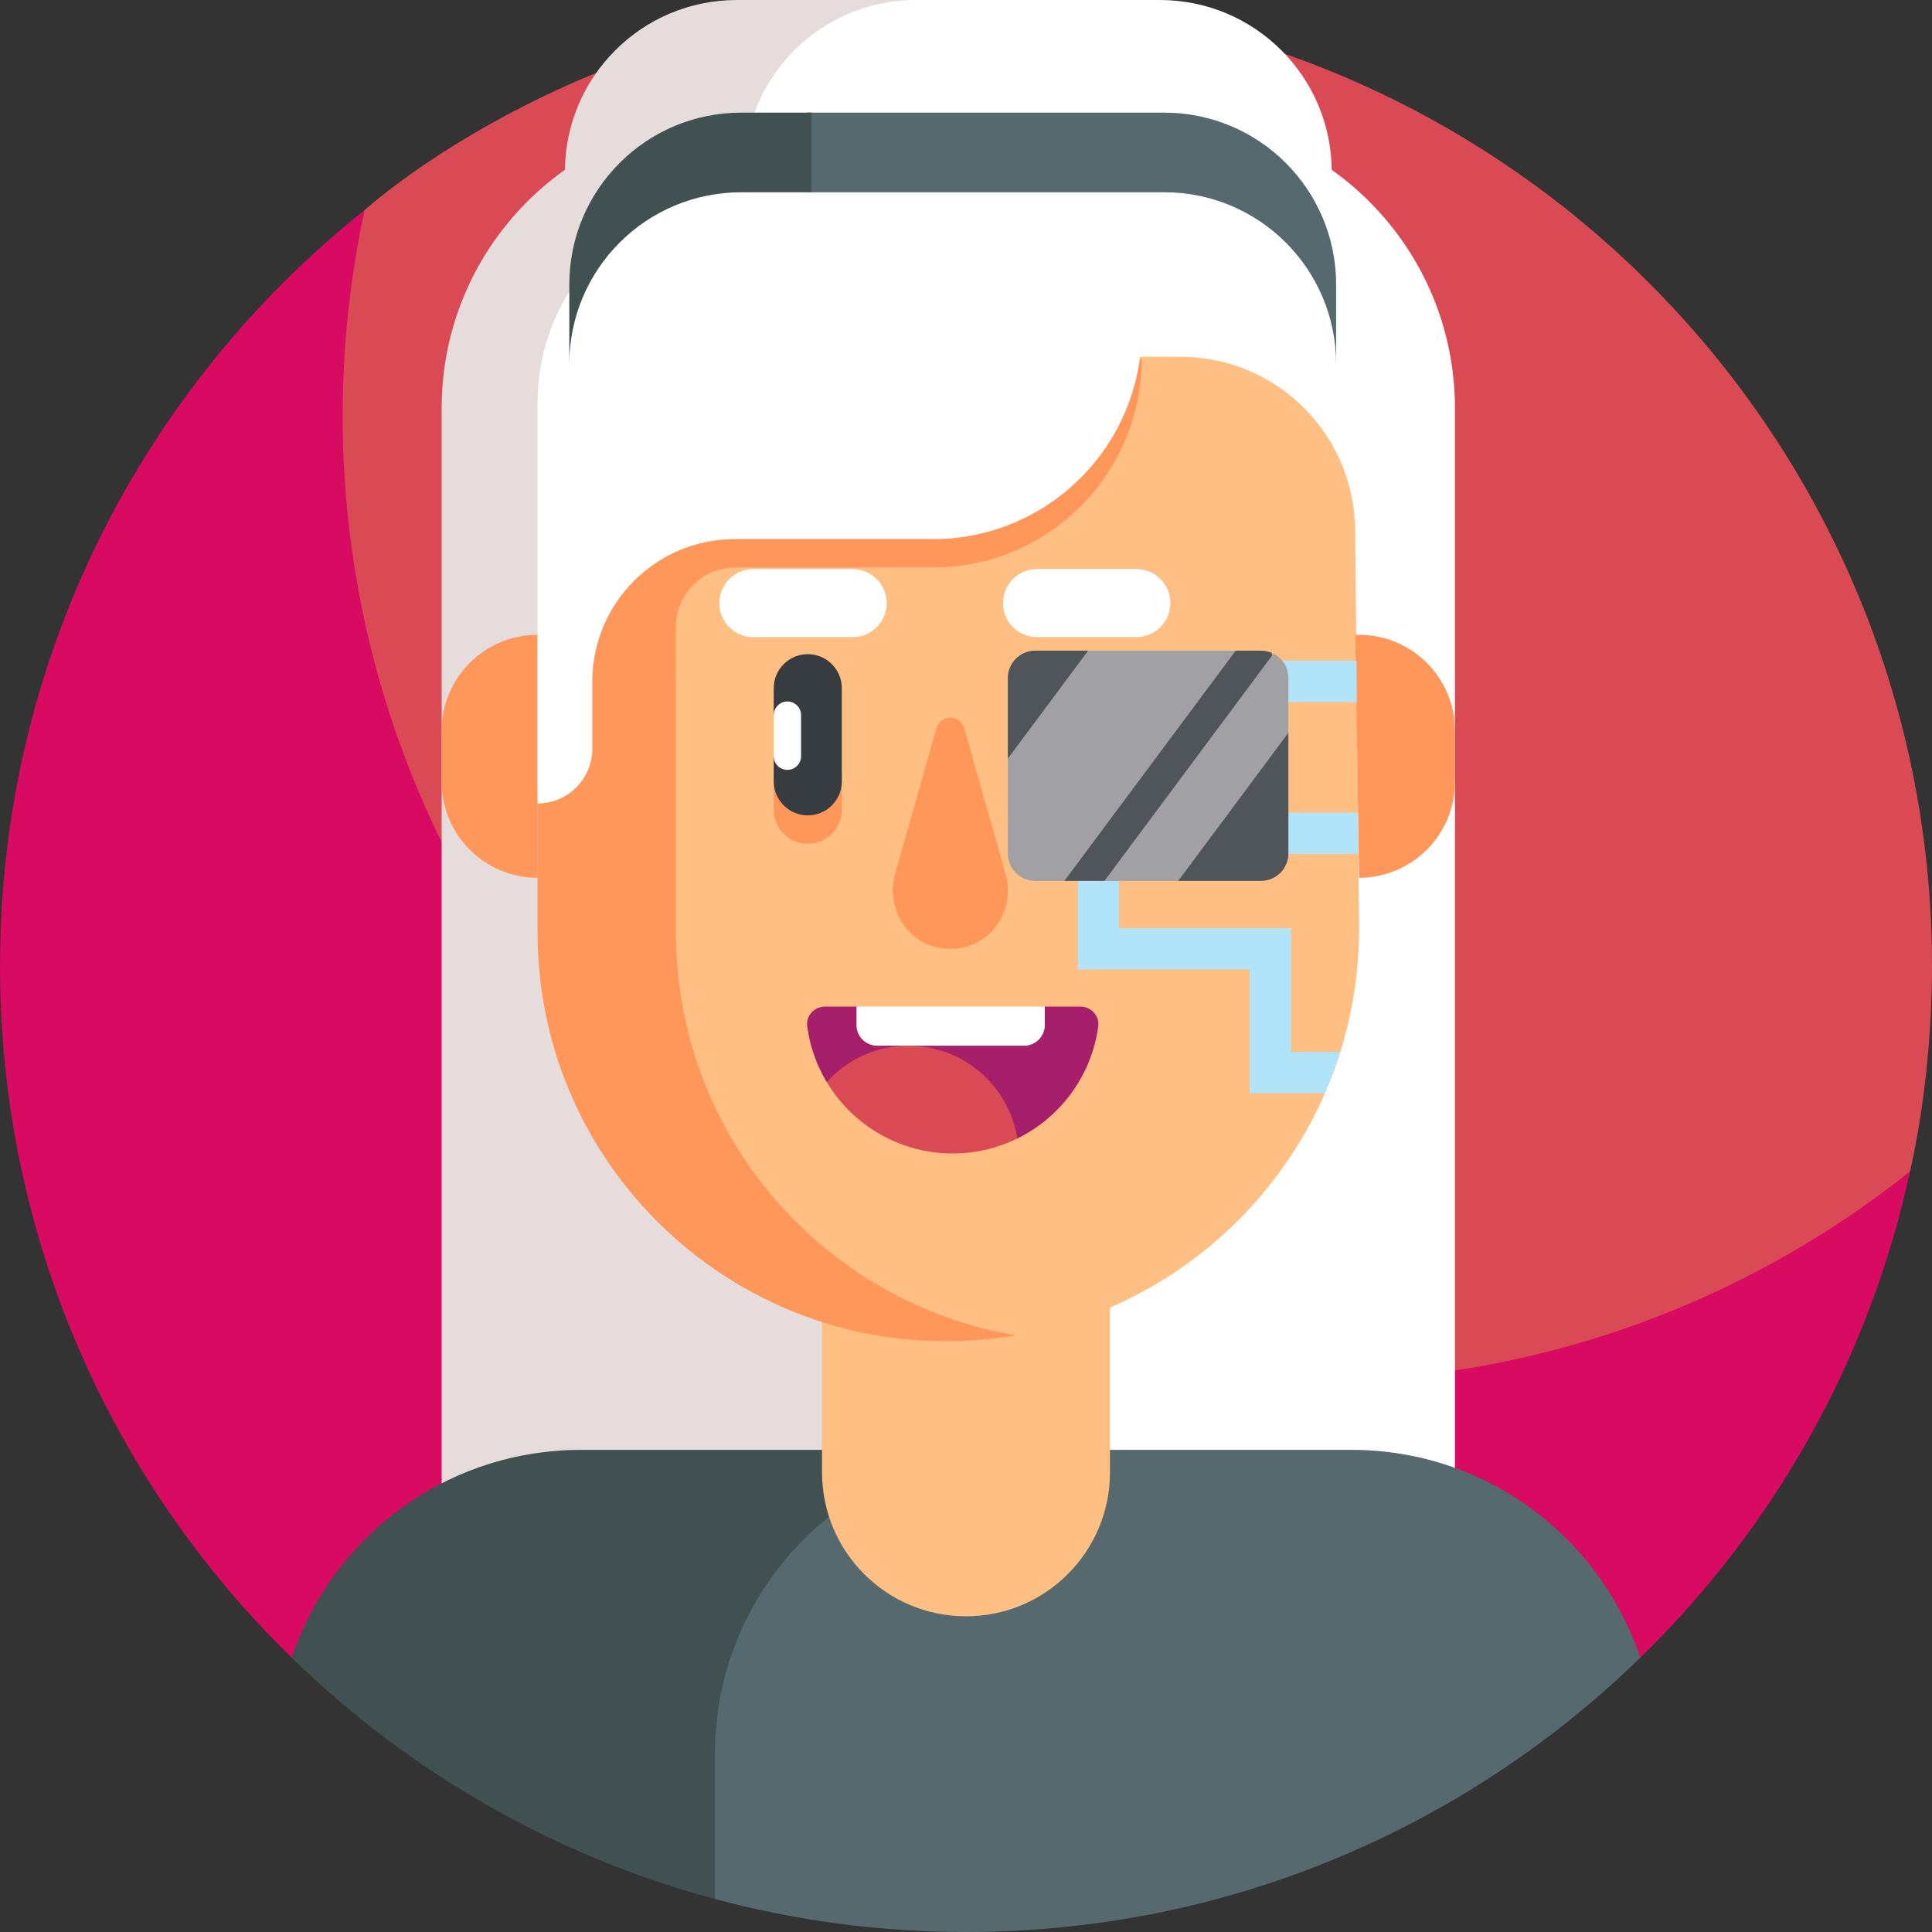 <svg id="Layer_1" enable-background="new 0 0 510 510" height="512" viewBox="0 0 510 510" width="512" xmlns="http://www.w3.org/2000/svg"><rect x="0" y="0" width="510" height="510" fill="#333333" stroke="none"/><g><g><g><path d="m255 0c-98.131 0-158.58 55.352-158.747 55.445 0 0-2.513 3.137-2.983 5.222-3.818 16.948-7.385 39.663-7.385 56.238 0 140.833 118.763 254.972 259.596 254.972 54.231 0 114.568-25.992 154.949-57.243.903-.699 3.769-5.396 3.769-5.396.178-1.087 5.8-23.477 5.8-54.239.001-140.832-114.166-254.999-254.999-254.999z" fill="#da4a54"/></g><path d="m345.459 364.679c-140.833 0-255-114.167-255-255 0-18.615 2.007-36.753 5.795-54.234-58.645 46.72-96.254 118.747-96.254 199.555 0 70.416 28.542 134.166 74.688 180.312.771.771 1.547 1.538 2.329 2.299l355.967-.008c35.05-34.143 60.388-78.384 71.216-128.365-43.56 34.696-98.725 55.441-158.741 55.441z" fill="#d80a61"/></g><g><path d="m306.966 30.649h-78.075v374.52h155.176v-297.419c0-42.582-34.519-77.101-77.101-77.101z" fill="#fff"/></g><g><g><g><path d="m306.187 0h-70.363c-22.069 0-39.96 17.891-39.96 39.96v108.465h110.323c25.049 0 45.355-4.928 45.355-29.977v-73.093c0-25.049-20.306-45.355-45.355-45.355z" fill="#fff"/></g></g></g><g><path d="m196.406 118.448v-73.093c0-25.049 20.306-45.355 45.355-45.355h-47.282c-25.049 0-45.355 20.306-45.355 45.355v73.093c0 25.049 20.306 29.977 45.355 29.977h47.282c-25.049.001-45.355-4.928-45.355-29.977z" fill="#e6dcdc"/></g><g><path d="m225.795 405.168v-297.418c0-42.582-12.959-77.101 29.622-77.101h-61.729c-42.582 0-77.101 34.519-77.101 77.101v297.419h109.208z" fill="#e6dcdc"/></g><path d="m356.809 382.729h-108.113c-33.557 0-60.76 27.203-60.76 60.759l.787 57.798c21.136 5.675 43.35 8.714 66.277 8.714 68.863 0 131.839-27.448 177.983-72.397-10.629-31.885-40.717-54.874-76.174-54.874z" fill="#55696e"/><g><path d="m270.015 382.729h-86.938c-31.86.015-31.878-.102-35.869.245-32.826 2.421-60.167 24.567-70.192 54.636 30.736 29.961 69.007 52.229 111.703 63.69v-38.294c0-42.321 32.756-76.968 74.294-80.032 1.922-.166 2.923-.226 7.002-.245z" fill="#415050"/></g><g><g><g><path d="m293.006 388.657c0 20.99-17.016 38.006-38.006 38.006-20.99 0-38.006-17.016-38.006-38.006v-85.127h76.012z" fill="#ffbe82"/></g></g></g><g><g><g><path d="m357.723 139.833c-.251-25.285-20.819-45.65-46.105-45.65h-54.778c-30.523 0-58.264 11.902-78.845 31.313v156.616c0 39.358 31.622 71.649 70.978 71.945.275.002.551.003.827.003 60.182 0 108.969-48.787 108.969-108.969z" fill="#ffbe82"/></g></g></g><g><g><g><path d="m384.067 206.413c0 13.972-11.327 25.299-25.299 25.299l-1-64.135h1c13.972 0 25.299 11.327 25.299 25.299z" fill="#ff965a"/></g></g></g><g><g><g><path d="m116.599 206.413c0 13.972 11.327 25.299 25.299 25.299v-64.135c-13.972 0-25.299 11.327-25.299 25.299z" fill="#ff965a"/></g></g></g><g><g><g><path d="m204.246 204.469v9.268c0 4.963 4.024 8.987 8.987 8.987s8.987-4.024 8.987-8.987v-9.268z" fill="#ff965a"/></g></g></g><g><g><g><path d="m277.639 204.469v9.268c0 4.963 4.024 8.987 8.987 8.987s8.987-4.024 8.987-8.987v-9.268z" fill="#ff965a"/></g></g></g><g><g><g><path d="m213.233 215.235c-4.963 0-8.987-4.024-8.987-8.987v-6.628l3.607-5.419-3.607-5.419v-7.112c0-4.963 4.024-8.987 8.987-8.987s8.987 4.024 8.987 8.987v24.579c0 4.963-4.024 8.986-8.987 8.986z" fill="#373c41"/></g></g></g><g><g><g><path d="m286.626 215.235c-4.963 0-8.987-4.024-8.987-8.987v-8.408l3.607-5.419-3.607-5.419v-5.333c0-4.963 4.024-8.987 8.987-8.987s8.987 4.024 8.987 8.987v24.579c0 4.964-4.024 8.987-8.987 8.987z" fill="#373c41"/></g></g></g><g><g><g><g><path d="m225.073 168.19h-26.208c-4.963 0-8.987-4.024-8.987-8.987 0-4.963 4.024-8.987 8.987-8.987h26.208c4.963 0 8.987 4.024 8.987 8.987 0 4.963-4.024 8.987-8.987 8.987z" fill="#fff"/></g></g></g></g><g><g><g><g><path d="m299.964 168.19h-26.208c-4.963 0-8.987-4.024-8.987-8.987 0-4.963 4.024-8.987 8.987-8.987h26.208c4.963 0 8.987 4.024 8.987 8.987 0 4.963-4.024 8.987-8.987 8.987z" fill="#fff"/></g></g></g></g><g><g><g><path d="m236.306 230.635c-2.234 7.872 1.826 16.448 9.59 19.033 1.562.52 3.234.802 4.971.802s3.409-.282 4.971-.802c7.764-2.585 11.825-11.16 9.591-19.033l-10.896-38.397c-1.048-3.693-6.282-3.693-7.33 0z" fill="#ff965a"/></g></g></g><g><path d="m259.863 94.375c-65.11-.125-117.965 52.609-117.965 117.719v34.065c0 66.323 59.522 117.629 126.212 106.339-50.912-8.661-89.685-52.959-89.685-106.339.027-47.783-.004-69.96-.009-80.767-.003-8.555 6.992-15.569 15.547-15.588h.011 52.3c30.436 0 55.109-24.673 55.109-55.109 0 0-7.949-.255-41.52-.32z" fill="#ff965a"/></g><g><path d="m197.635 50.634c-30.783 0-55.737 24.954-55.737 55.737v35.944 69.78c7.982 0 14.452-6.471 14.452-14.452v-17.704c0-20.779 16.845-37.624 37.624-37.624h52.3c30.436 0 55.109-24.673 55.109-55.109v-36.572z" fill="#fff"/></g><g><path d="m285.246 265.72h-9.439l-24.858 5.161-24.858-5.161h-8.349c-2.801 0-5.039 2.445-4.665 5.221.715 5.311 2.505 10.28 5.144 14.683l50.333 14.916c11.367-5.58 19.602-16.562 21.357-29.599.374-2.776-1.864-5.221-4.665-5.221z" fill="#a51f6b"/></g><g><path d="m218.226 285.621c6.774 11.299 19.136 18.865 33.268 18.865 6.122 0 11.91-1.424 17.058-3.951-2.213-13.882-14.236-24.493-28.742-24.493-8.561-.001-16.258 3.696-21.584 9.579z" fill="#da4a54"/></g><g><path d="m275.808 270.573c0 3.02-2.448 5.468-5.468 5.468h-38.78c-3.02 0-5.468-2.448-5.468-5.468v-4.853h49.716z" fill="#fff"/></g><g><path d="m207.854 203.228c-1.992 0-3.607-1.615-3.607-3.607v-10.838c0-1.992 1.615-3.607 3.607-3.607 1.992 0 3.607 1.615 3.607 3.607v10.838c0 1.992-1.615 3.607-3.607 3.607z" fill="#fff"/></g><g><path d="m281.247 201.448c-1.992 0-3.607-1.615-3.607-3.607v-10.838c0-1.992 1.615-3.607 3.607-3.607 1.992 0 3.607 1.615 3.607 3.607v10.838c0 1.992-1.615 3.607-3.607 3.607z" fill="#fff"/></g><g><path d="m307.348 29.735h-94.31v21.015h94.31c25.049 0 45.355 20.306 45.355 45.355v-21.014c0-25.049-20.306-45.356-45.355-45.356z" fill="#55696e"/></g><g><path d="m214.215 29.736h-18.574c-25.049 0-45.355 20.306-45.355 45.355v21.014c0-25.049 20.306-45.355 45.355-45.355h18.574z" fill="#415050"/></g><g fill="#b1e4f9"><path d="m340.791 277.667v-32.66h-45.377v-13.296h-10.924v24.22h45.377v32.66h19.872c1.546-3.547 2.909-7.192 4.076-10.924z"/><path d="m358.465 214.507h-49.514v10.925h49.622z"/><path d="m358.067 174.415h-29.67v12.544h-11.468v10.925h22.392v-12.545h18.854z"/></g><path d="m335.69 172.326c-.864-.365-1.814-.567-2.811-.567h-6.681l-23.128 6.376-15.831-6.376h-13.979c-3.988 0-7.222 3.233-7.222 7.222v21.27l14.942 32.277h10.561l11.528-2.869 7.952 2.869h21.858c3.988 0 7.222-3.233 7.222-7.222v-31.859z" fill="#50555a"/><g><path d="m287.238 171.759-21.2 28.491v25.055c0 3.988 3.233 7.222 7.222 7.222h7.721l45.217-60.768z" fill="#a0a0a5"/></g><g><path d="m311.022 232.527 29.079-39.08v-14.466c0-2.803-1.597-5.233-3.931-6.43l-44.628 59.977h19.48z" fill="#a0a0a5"/></g></g></svg>